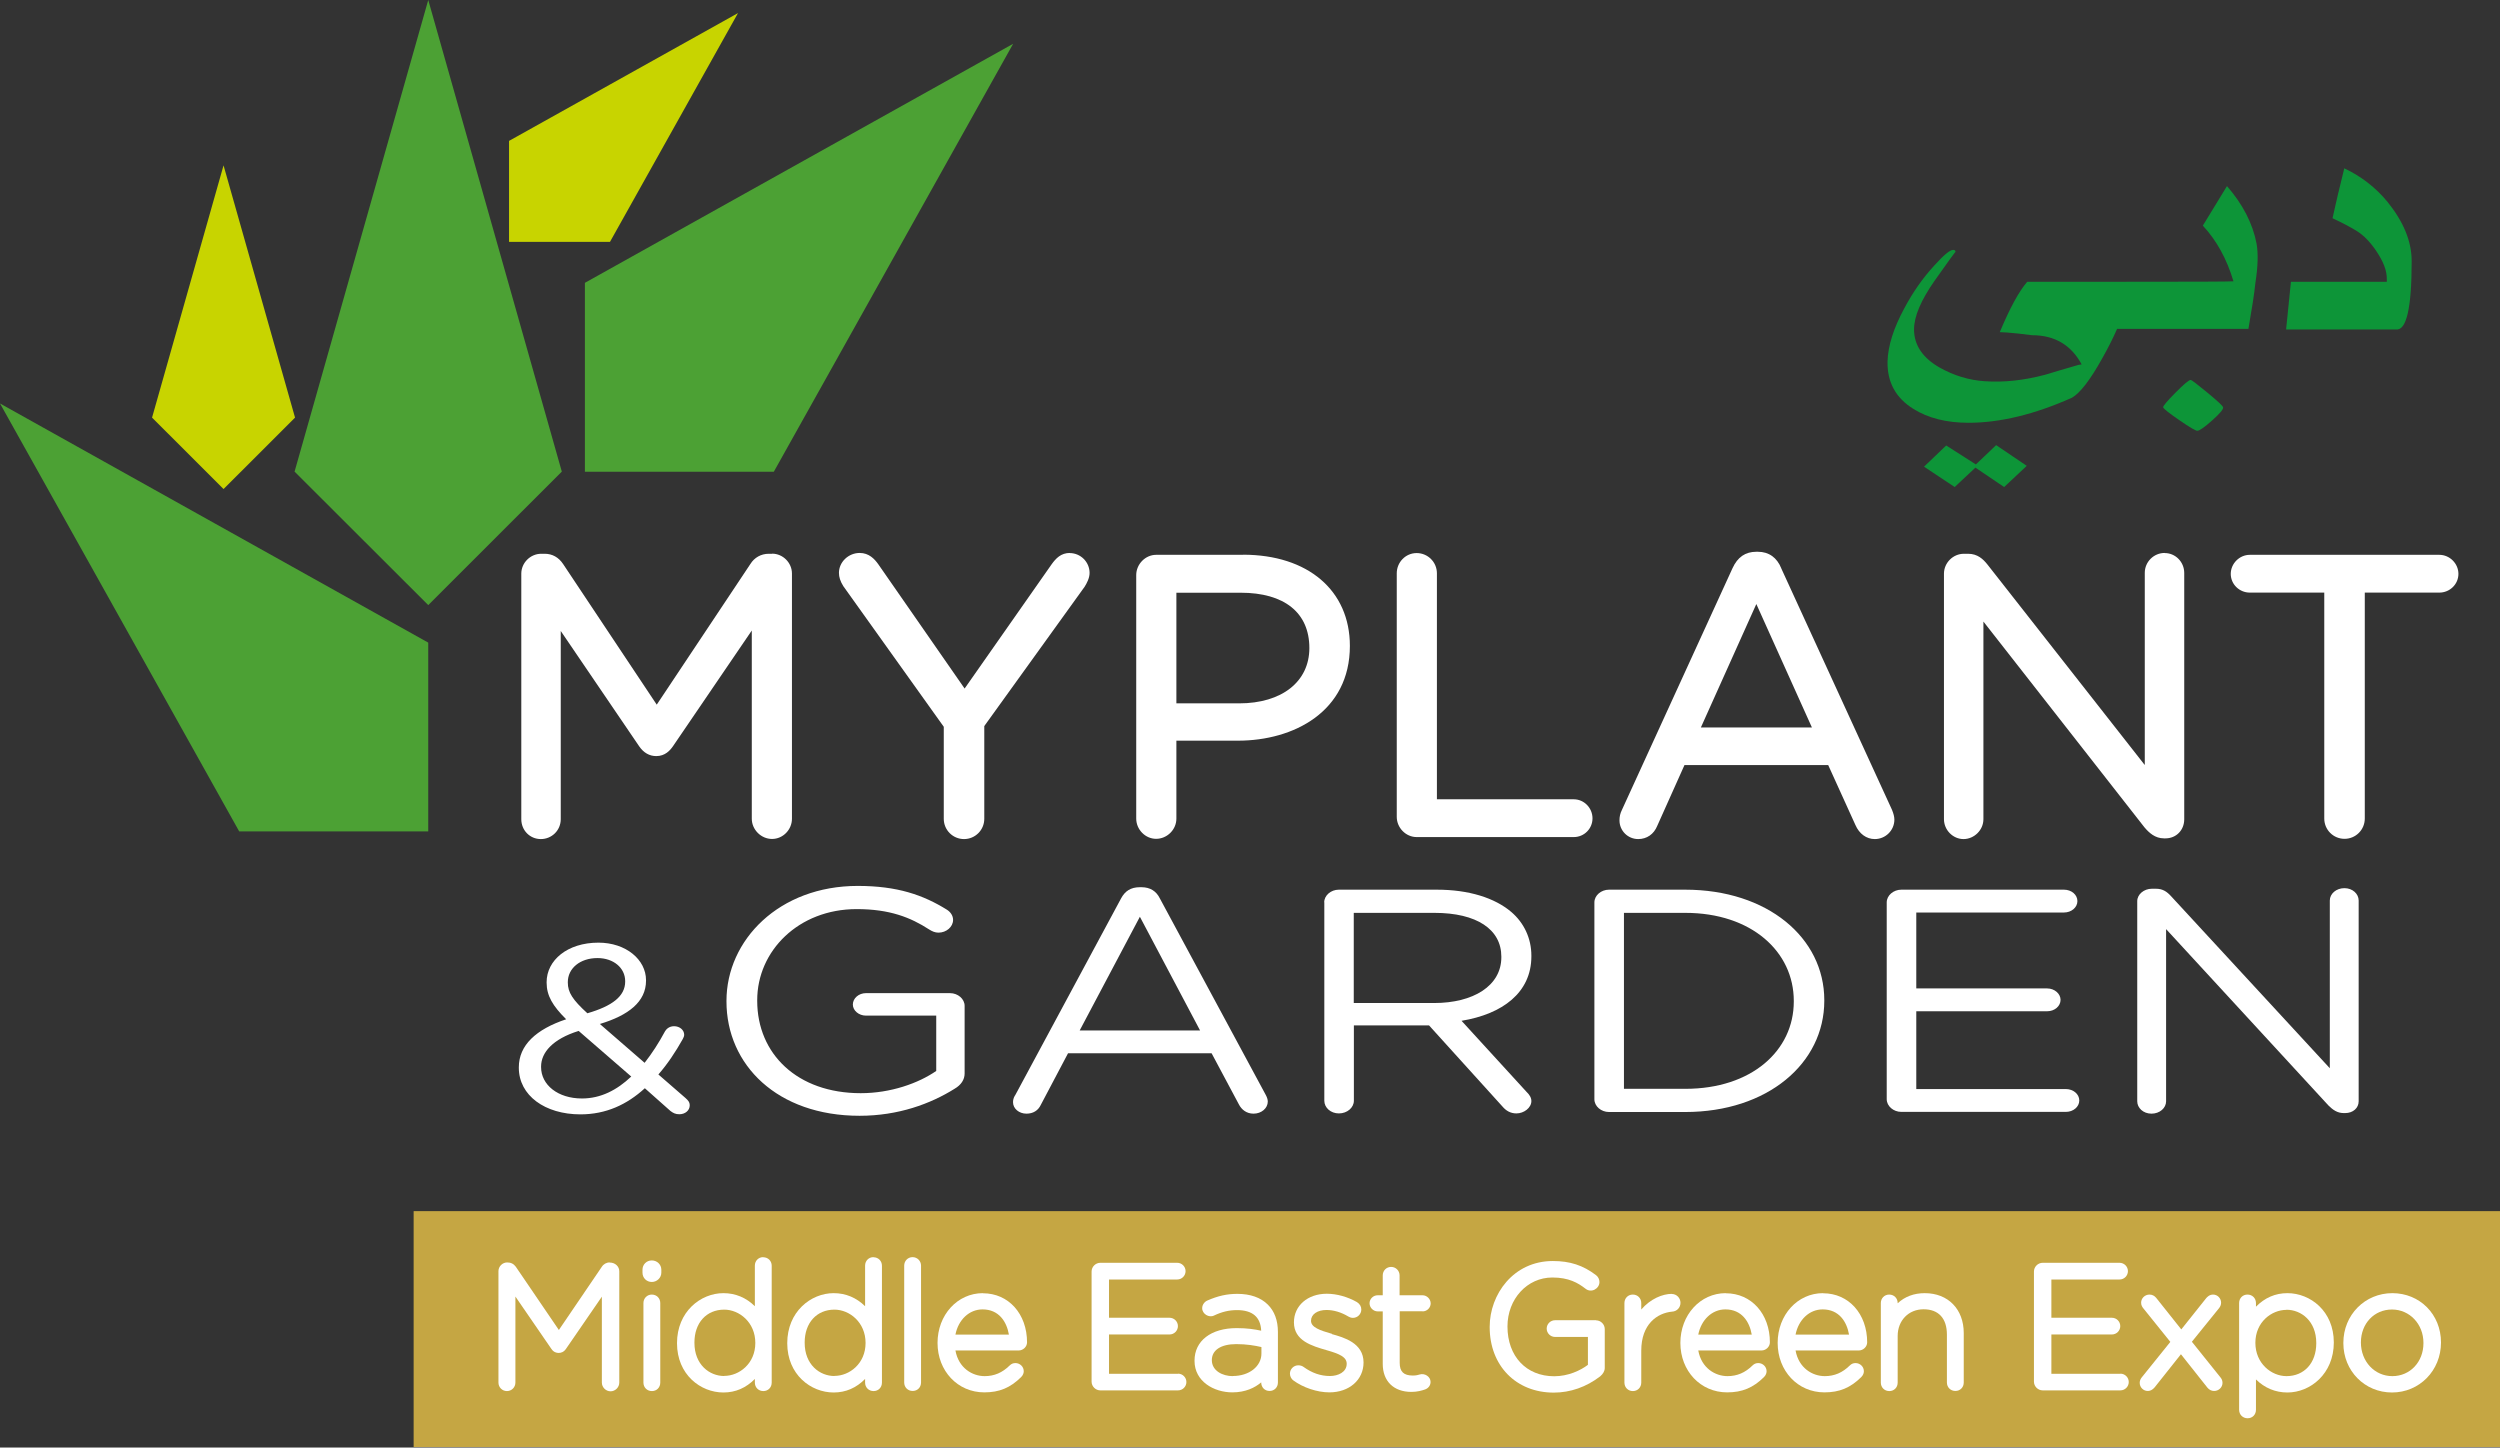 <svg width="1000" height="579" viewBox="0 0 1000 579" fill="none" xmlns="http://www.w3.org/2000/svg">
<rect x="0" y="0" width="1000" height="579" fill="#333333" stroke="none"/>
<g clip-path="url(#clip0_8142_59048)">
<path d="M1000 484.445H165.457V578.839H1000V484.445Z" fill="#C5A643"/>
<path d="M243.853 504.973C242.581 504.973 241.403 505.632 240.696 506.762L223.547 531.996L206.304 506.668C205.456 505.538 204.373 504.973 202.865 504.973C200.981 504.973 199.379 506.573 199.379 508.457V553.041C199.379 554.924 200.886 556.43 202.771 556.43C204.655 556.43 206.163 554.924 206.163 553.041V518.626L220.532 539.529C221.427 540.894 222.605 541.177 223.453 541.177C224.301 541.177 225.479 540.894 226.374 539.576L240.743 518.673V553.041C240.743 554.924 242.345 556.525 244.23 556.525C246.114 556.525 247.716 554.924 247.716 553.041V508.504C247.716 506.62 246.114 505.02 243.9 505.02L243.853 504.973Z" fill="white"/>
<path d="M260.718 517.828C258.834 517.828 257.373 519.335 257.373 521.218V553.044C257.373 554.974 258.834 556.433 260.765 556.433C262.697 556.433 264.11 554.974 264.11 553.044V521.218C264.11 519.288 262.65 517.828 260.718 517.828Z" fill="white"/>
<path d="M260.718 504.172C258.598 504.172 256.996 505.82 256.996 507.891V509.068C256.996 511.187 258.645 512.787 260.718 512.787C262.791 512.787 264.534 511.093 264.534 509.068V507.891C264.534 505.82 262.838 504.172 260.718 504.172Z" fill="white"/>
<path d="M305.287 502.855C303.402 502.855 301.942 504.315 301.942 506.245V522.488C298.456 519.051 294.168 517.262 289.363 517.262C280.223 517.262 270.801 524.7 270.801 537.271C270.801 549.841 280.223 556.997 289.363 556.997C294.215 556.997 298.408 555.161 301.942 551.583V553.042C301.942 554.972 303.402 556.432 305.334 556.432C307.265 556.432 308.679 554.972 308.679 553.042V506.292C308.679 504.362 307.218 502.903 305.287 502.903V502.855ZM289.693 550.406C283.757 550.406 277.773 545.839 277.773 537.129V536.988C277.773 529.126 282.579 523.853 289.693 523.853C295.676 523.853 302.13 528.89 302.13 537.176C302.13 545.462 295.676 550.359 289.693 550.359V550.406Z" fill="white"/>
<path d="M349.384 502.855C347.5 502.855 346.039 504.315 346.039 506.245V522.488C342.553 519.051 338.266 517.262 333.461 517.262C324.321 517.262 314.898 524.7 314.898 537.271C314.898 549.841 324.321 556.997 333.461 556.997C338.313 556.997 342.506 555.161 346.039 551.583V553.042C346.039 554.972 347.5 556.432 349.432 556.432C351.363 556.432 352.777 554.972 352.777 553.042V506.292C352.777 504.362 351.316 502.903 349.384 502.903V502.855ZM333.79 550.406C327.854 550.406 321.871 545.839 321.871 537.129V536.988C321.871 529.126 326.676 523.853 333.79 523.853C339.774 523.853 346.228 528.89 346.228 537.176C346.228 545.462 339.774 550.359 333.79 550.359V550.406Z" fill="white"/>
<path d="M365.025 502.855C363.14 502.855 361.68 504.362 361.68 506.245V552.995C361.68 554.925 363.14 556.385 365.072 556.385C367.003 556.385 368.417 554.925 368.417 552.995V506.245C368.417 504.362 366.909 502.855 365.025 502.855Z" fill="white"/>
<path d="M393.15 517.262C382.974 517.262 375.012 525.971 375.012 537.176C375.012 548.381 383.068 556.95 393.715 556.95C399.746 556.95 404.127 555.114 408.461 550.829C409.309 549.982 409.498 549.087 409.498 548.475C409.498 546.686 407.99 545.227 406.153 545.227C405.258 545.227 404.504 545.556 403.891 546.168C400.923 549.087 397.72 550.453 393.857 550.453C388.957 550.453 383.445 547.251 382.173 540.189H407.472C409.262 540.189 410.817 538.683 410.817 536.941C410.817 525.548 403.42 517.309 393.197 517.309L393.15 517.262ZM393.009 523.759C399.557 523.759 402.667 528.655 403.562 533.834H382.173C383.351 527.902 387.685 523.759 393.009 523.759Z" fill="white"/>
<path d="M471.215 549.513H443.607V533.789H467.823C469.66 533.789 471.168 532.282 471.168 530.446C471.168 528.61 469.66 527.103 467.823 527.103H443.607V511.802H470.885C472.723 511.802 474.23 510.296 474.23 508.46C474.23 506.624 472.723 505.117 470.885 505.117H440.121C438.237 505.117 436.635 506.718 436.635 508.601V552.667C436.635 554.551 438.237 556.151 440.121 556.151H471.215C473.052 556.151 474.56 554.645 474.56 552.809C474.56 550.972 473.052 549.466 471.215 549.466V549.513Z" fill="white"/>
<path d="M494.959 517.543C490.813 517.543 487.186 518.343 482.899 520.226C481.909 520.65 480.873 521.827 480.873 523.287C480.873 525.546 483.558 527.241 485.631 526.206C488.693 524.746 491.614 524.04 494.771 524.04C500.99 524.04 504.24 526.818 504.476 532.279C501.885 531.714 498.823 531.243 494.677 531.243C484.406 531.243 477.811 536.328 477.811 544.237V544.378C477.811 552.57 485.584 556.948 492.934 556.948C498.21 556.948 501.979 555.065 504.476 552.947C504.476 554.924 505.889 556.383 507.821 556.383C509.753 556.383 511.166 554.924 511.166 552.994V532.797C511.166 528.183 509.8 524.464 507.114 521.827C504.288 519.002 500.095 517.543 494.959 517.543ZM493.122 550.451C488.976 550.451 484.736 548.286 484.736 544.049C484.736 540.047 488.364 537.646 494.488 537.646C498.587 537.646 501.932 538.211 504.57 538.823V541.412C504.57 546.544 499.671 550.404 493.122 550.404V550.451Z" fill="white"/>
<path d="M532.839 533.55C527.892 532.138 524.406 530.914 524.406 528.324C524.406 525.735 526.95 523.993 530.577 523.993C533.451 523.993 536.466 524.888 539.293 526.582C539.623 526.771 540.282 527.147 541.178 527.147C543.015 527.147 544.523 525.641 544.523 523.805C544.523 522.628 543.957 521.592 542.779 520.839C539.058 518.72 534.676 517.496 530.719 517.496C523.087 517.496 517.574 522.251 517.574 528.936C517.574 536.281 524.688 538.352 530.719 540.094C535.854 541.554 538.681 542.825 538.681 545.508C538.681 548.851 535.241 550.405 531.991 550.405C528.269 550.405 524.83 549.228 521.438 546.779C520.872 546.356 520.119 546.12 519.318 546.12C517.48 546.12 515.973 547.627 515.973 549.463C515.973 550.64 516.632 551.629 517.245 552.099C521.155 555.018 526.856 556.949 531.755 556.949C539.67 556.949 545.418 551.958 545.418 544.99C545.418 537.175 537.503 534.963 532.745 533.644L532.839 533.55Z" fill="white"/>
<path d="M569.021 524.558C570.811 524.558 572.271 523.098 572.271 521.356C572.271 519.614 570.764 518.108 569.021 518.108H559.834V510.151C559.834 508.268 558.326 506.762 556.442 506.762C554.557 506.762 553.097 508.268 553.097 510.151V518.108H551.071C549.281 518.108 547.82 519.567 547.82 521.309C547.82 523.051 549.328 524.558 551.071 524.558H553.097V545.555C553.097 552.476 557.478 556.76 564.545 556.76C566.901 556.76 568.691 556.242 570.057 555.771C571.423 555.253 572.224 554.124 572.224 552.758C572.224 550.64 569.869 549.18 567.89 549.792C567.278 549.981 566.477 550.216 565.11 550.216C561.483 550.216 559.881 548.662 559.881 545.178V524.511H569.068L569.021 524.558Z" fill="white"/>
<path d="M638.462 528.091H622.02C620.183 528.091 618.675 529.598 618.675 531.434C618.675 533.27 620.183 534.776 622.02 534.776H635.165V545.934C632.196 548.194 627.25 550.501 621.69 550.501C610.525 550.501 602.987 542.544 602.987 530.586C602.987 519.617 610.855 511.001 620.937 511.001C627.532 511.001 631.207 513.167 634.128 515.427C636.531 517.404 639.781 515.427 639.781 512.837C639.781 511.755 639.31 510.766 638.415 510.06C633.186 506.105 628.003 504.41 621.125 504.41C605.343 504.41 595.873 517.781 595.873 530.728V530.869C595.873 546.264 606.426 557.045 621.502 557.045C628.145 557.045 634.552 554.785 640.064 550.548C641.242 549.559 641.901 548.382 641.901 547.205V531.622C641.901 529.739 640.3 528.138 638.415 528.138L638.462 528.091Z" fill="white"/>
<path d="M668.756 517.543C665.034 517.543 660.181 519.52 656.507 523.805V521.215C656.507 519.285 655.046 517.825 653.115 517.825C651.183 517.825 649.77 519.332 649.77 521.215V553.041C649.77 554.971 651.23 556.431 653.162 556.431C655.093 556.431 656.507 554.924 656.507 553.041V540.282C656.507 529.595 662.914 525.217 668.85 524.652C670.782 524.558 672.195 523.004 672.195 521.121C672.195 519.238 670.687 517.59 668.709 517.59L668.756 517.543Z" fill="white"/>
<path d="M690.287 517.262C680.11 517.262 672.148 525.971 672.148 537.176C672.148 548.381 680.205 556.95 690.852 556.95C696.882 556.95 701.264 555.114 705.598 550.829C706.446 549.982 706.634 549.087 706.634 548.475C706.634 546.686 705.127 545.227 703.289 545.227C702.394 545.227 701.641 545.556 701.028 546.168C698.06 549.087 694.856 550.453 690.993 550.453C686.094 550.453 680.582 547.251 679.309 540.189H704.609C706.399 540.189 707.954 538.683 707.954 536.941C707.954 525.548 700.557 517.309 690.334 517.309L690.287 517.262ZM690.145 523.759C696.694 523.759 699.803 528.655 700.698 533.834H679.309C680.487 527.902 684.822 523.759 690.145 523.759Z" fill="white"/>
<path d="M729.201 517.262C719.024 517.262 711.062 525.971 711.062 537.176C711.062 548.381 719.119 556.95 729.766 556.95C735.796 556.95 740.178 555.114 744.512 550.829C745.36 549.982 745.549 549.087 745.549 548.475C745.549 546.686 744.041 545.227 742.204 545.227C741.308 545.227 740.555 545.556 739.942 546.168C736.974 549.087 733.771 550.453 729.907 550.453C725.008 550.453 719.496 547.251 718.224 540.189H743.523C745.313 540.189 746.868 538.683 746.868 536.941C746.868 525.548 739.471 517.309 729.248 517.309L729.201 517.262ZM729.059 523.759C735.608 523.759 738.717 528.655 739.612 533.834H718.224C719.401 527.902 723.736 523.759 729.059 523.759Z" fill="white"/>
<path d="M769.905 517.262C765.618 517.262 761.943 518.627 759.069 521.311V521.216C759.069 519.286 757.609 517.827 755.677 517.827C753.745 517.827 752.332 519.333 752.332 521.216V553.042C752.332 554.972 753.793 556.432 755.724 556.432C757.656 556.432 759.069 554.972 759.069 553.042V534.399C759.069 528.231 763.403 523.712 769.434 523.712C775.464 523.712 778.762 527.384 778.762 533.834V552.995C778.762 554.925 780.222 556.385 782.154 556.385C784.086 556.385 785.499 554.925 785.499 552.995V533.222C785.499 523.665 779.233 517.262 769.905 517.262Z" fill="white"/>
<path d="M848.158 549.513H820.551V533.789H844.766C846.604 533.789 848.111 532.282 848.111 530.446C848.111 528.61 846.604 527.103 844.766 527.103H820.551V511.802H847.829C849.666 511.802 851.174 510.296 851.174 508.46C851.174 506.624 849.666 505.117 847.829 505.117H817.064C815.18 505.117 813.578 506.718 813.578 508.601V552.667C813.578 554.551 815.18 556.151 817.064 556.151H848.158C849.996 556.151 851.503 554.645 851.503 552.809C851.503 550.972 849.996 549.466 848.158 549.466V549.513Z" fill="white"/>
<path d="M876.708 536.754L887.638 523.242C888.157 522.583 888.439 521.877 888.439 521.077C888.439 519.288 886.979 517.828 885.236 517.828C883.728 517.828 882.833 518.864 882.456 519.288L872.515 531.764L862.48 519.146C861.774 518.299 860.879 517.828 859.795 517.828C857.958 517.828 856.45 519.288 856.45 521.077C856.45 522.112 856.921 522.819 857.298 523.289L868.134 536.754L856.686 550.972C856.167 551.631 855.885 552.337 855.885 553.138C855.885 554.927 857.345 556.386 859.088 556.386C860.596 556.386 861.491 555.35 861.868 554.927L872.374 541.697L882.974 555.068C883.681 555.915 884.576 556.386 885.66 556.386C887.497 556.386 889.005 554.927 889.005 553.138C889.005 552.102 888.533 551.349 888.157 550.925L876.755 536.707L876.708 536.754Z" fill="white"/>
<path d="M914.964 517.262C910.112 517.262 905.919 519.098 902.385 522.676V521.216C902.385 519.286 900.925 517.827 898.993 517.827C897.062 517.827 895.648 519.286 895.648 521.216V563.917C895.648 565.848 897.109 567.307 899.041 567.307C900.972 567.307 902.385 565.848 902.385 563.917V551.771C905.872 555.208 910.159 556.997 914.964 556.997C924.104 556.997 933.526 549.558 933.526 536.988C933.526 524.418 924.104 517.262 914.964 517.262ZM914.587 523.9C920.524 523.9 926.507 528.467 926.507 537.176V537.318C926.507 545.18 921.701 550.453 914.587 550.453C908.604 550.453 902.15 545.415 902.15 537.129C902.15 528.843 908.604 523.947 914.587 523.947V523.9Z" fill="white"/>
<path d="M956.94 517.262C945.963 517.262 937.342 525.971 937.342 537.129V537.27C937.342 548.334 945.869 556.997 956.799 556.997C967.729 556.997 976.398 548.287 976.398 536.988C976.398 525.689 967.87 517.262 956.94 517.262ZM956.94 550.453C949.874 550.453 944.361 544.615 944.361 536.988C944.361 529.361 949.732 523.806 956.799 523.806C963.866 523.806 969.378 529.644 969.378 537.129V537.27C969.378 544.803 964.007 550.453 956.94 550.453Z" fill="white"/>
<path d="M308.913 221.508H307.5C304.438 221.508 301.752 223.015 300.15 225.604L262.696 281.864L225.242 225.604C223.452 222.92 220.908 221.508 217.893 221.508H216.48C212.145 221.508 208.518 225.133 208.518 229.464V327.672C208.518 332.145 211.957 335.628 216.338 335.628C220.72 335.628 224.3 332.145 224.3 327.672V252.392L255.677 298.53C257.467 301.119 259.775 302.437 262.508 302.437C266.041 302.437 268.02 300.178 269.198 298.483L300.716 252.204V327.484C300.716 331.862 304.438 335.581 308.819 335.581C313.201 335.581 316.781 331.862 316.781 327.484V229.417C316.781 225.086 313.153 221.461 308.819 221.461L308.913 221.508Z" fill="white"/>
<path d="M427.965 221.18C424.384 221.18 422.358 223.345 420.662 225.699L385.847 275.415L351.314 225.699C349.806 223.581 347.592 221.18 343.87 221.18C339.394 221.18 335.578 224.805 335.578 229.136C335.578 230.831 336.096 232.479 337.321 234.456L377.508 290.716V327.532C377.508 332.005 381.135 335.63 385.611 335.63C390.087 335.63 393.714 332.005 393.714 327.532V290.433L433.854 234.691C434.702 233.326 435.833 231.255 435.833 229.183C435.833 224.805 432.252 221.227 427.871 221.227L427.965 221.18Z" fill="white"/>
<path d="M497.221 221.93H462.452C458.165 221.93 454.49 225.649 454.49 230.028V327.435C454.49 331.813 458.118 335.532 462.452 335.532C466.786 335.532 470.555 331.907 470.555 327.435V296.268H495.195C517.479 296.268 539.951 284.64 539.951 258.369C539.951 236.195 523.18 221.883 497.221 221.883V221.93ZM523.745 259.217C523.745 272.681 512.721 281.344 495.666 281.344H470.555V237.089H496.279C513.71 237.089 523.745 245.046 523.745 259.217Z" fill="white"/>
<path d="M629.511 319.717H574.766V229.324C574.766 224.852 571.139 221.227 566.663 221.227C562.187 221.227 558.701 224.946 558.701 229.324V326.731C558.701 331.11 562.329 334.829 566.663 334.829H629.511C633.656 334.829 637.001 331.486 637.001 327.343C637.001 323.2 633.656 319.717 629.511 319.717Z" fill="white"/>
<path d="M712.523 227.345C710.78 223.014 707.529 220.707 703.148 220.707H702.535C698.154 220.707 695.044 222.826 693.019 227.251L648.733 324.046C648.074 325.364 647.791 326.683 647.791 328.142C647.791 332.285 651.136 335.628 655.282 335.628C658.721 335.628 661.548 333.698 662.914 330.308L673.797 306.015H731.274L742.156 329.978C743.711 333.556 746.585 335.628 749.93 335.628C754.217 335.628 757.75 332.144 757.75 327.86C757.75 326.73 757.421 325.459 756.808 323.952L712.523 227.392V227.345ZM724.772 290.997H680.345L702.535 241.61L724.772 290.997Z" fill="white"/>
<path d="M865.872 221.18C861.49 221.18 857.91 224.758 857.91 229.136V306.017L794.968 225.793C793.272 223.675 791.058 221.509 787.242 221.509H785.546C781.212 221.509 777.584 225.134 777.584 229.466V327.673C777.584 332.005 781.165 335.63 785.405 335.63C789.645 335.63 793.366 332.052 793.366 327.673V248.627L857.769 330.922C859.606 333.087 862.009 335.347 865.589 335.347H866.202C870.489 335.347 873.693 332.052 873.693 327.72V229.183C873.693 224.805 870.206 221.227 865.919 221.227L865.872 221.18Z" fill="white"/>
<path d="M975.736 221.93H899.933C895.787 221.93 892.301 225.414 892.301 229.557C892.301 233.7 895.74 237.042 899.933 237.042H929.708V327.435C929.708 331.907 933.335 335.532 937.811 335.532C942.287 335.532 945.914 331.907 945.914 327.435V237.042H975.736C979.929 237.042 983.368 233.7 983.368 229.557C983.368 225.414 979.882 221.93 975.736 221.93Z" fill="white"/>
<path d="M250.071 392.642V392.454C250.071 387.134 245.36 383.226 239 383.226C231.933 383.226 227.128 387.416 227.128 392.83V393.019C227.128 396.926 229.012 399.892 234.948 405.306C244.889 402.434 250.071 398.48 250.071 392.642ZM252.521 430.635L231.462 412.368C221.05 415.617 216.433 421.031 216.433 426.633V426.822C216.433 433.978 223.17 439.392 232.781 439.392C240.272 439.392 246.774 436.049 252.474 430.635M268.115 444.335L257.939 435.296C250.778 441.84 242.392 445.747 232.169 445.747C218.035 445.747 207.529 438.215 207.529 427.104V426.916C207.529 418.065 214.455 411.709 226.468 407.707C221.098 402.387 218.648 398.291 218.648 393.066V392.877C218.648 384.121 226.939 377.059 239.377 377.059C250.354 377.059 258.41 383.838 258.41 392.077V392.265C258.41 400.74 251.343 406.154 239.942 409.59L257.845 425.127C260.766 421.407 263.546 417.123 266.042 412.462C266.514 411.709 267.597 410.485 269.623 410.485C271.884 410.485 273.675 411.991 273.675 413.922C273.675 414.393 273.439 415.052 273.109 415.617C270.188 420.842 266.938 425.692 263.357 429.788L274.193 439.203C275.229 440.145 275.889 440.804 275.889 442.169C275.889 444.147 274.099 445.7 271.743 445.7C270.188 445.7 269.293 445.23 268.162 444.382" fill="white"/>
<path d="M290.588 400.599V400.364C290.588 375.977 311.694 354.367 343.071 354.367C358.9 354.367 369.218 357.945 378.829 363.924C380.195 364.819 381.231 366.231 381.231 367.973C381.231 370.751 378.546 373.058 375.39 373.058C374.023 373.058 372.845 372.54 371.668 371.787C364.177 366.937 355.838 363.642 342.647 363.642C319.468 363.642 302.884 380.308 302.884 400.081V400.317C302.884 421.549 318.902 437.274 344.296 437.274C356.262 437.274 367.333 433.319 374.494 428.376V406.249H346.369C343.542 406.249 341.139 404.224 341.139 401.823C341.139 399.281 343.542 397.256 346.369 397.256H380.007C383.163 397.256 385.848 399.563 385.848 402.341V429.412C385.848 431.813 384.482 433.978 381.797 435.532C372.233 441.511 359.371 446.313 343.825 446.313C310.94 446.313 290.588 425.975 290.588 400.552" fill="white"/>
<path d="M480.025 412.178L455.951 366.7L431.876 412.178H480.025ZM406.012 438.213L448.46 359.308C449.967 356.531 452.182 354.883 455.951 354.883H456.563C460.144 354.883 462.546 356.531 463.913 359.308L506.36 438.072C506.832 438.967 507.114 439.861 507.114 440.614C507.114 443.298 504.57 445.464 501.414 445.464C498.587 445.464 496.608 443.816 495.572 441.791L484.642 421.312H427.212L416.282 442.027C415.246 444.192 413.267 445.464 410.582 445.464C407.614 445.464 405.211 443.439 405.211 440.897C405.211 440.144 405.352 439.249 405.965 438.213" fill="white"/>
<path d="M573.635 401.209C589.324 401.209 600.536 394.335 600.536 382.895V382.659C600.536 371.737 590.69 365.146 573.777 365.146H541.505V401.209H573.635ZM529.68 360.956C529.68 358.178 532.365 355.871 535.522 355.871H574.719C587.58 355.871 597.898 359.167 604.494 364.769C609.582 369.1 612.55 375.315 612.55 382.283V382.518C612.55 397.113 600.913 405.634 584.612 408.318L610.618 436.753C611.796 437.883 612.55 439.06 612.55 440.426C612.55 443.109 609.582 445.369 606.567 445.369C604.164 445.369 602.374 444.239 601.054 442.685L571.609 410.154H541.552V440.284C541.552 443.062 538.867 445.369 535.569 445.369C532.271 445.369 529.727 443.062 529.727 440.284V360.862L529.68 360.956Z" fill="white"/>
<path d="M674.126 435.529C700.603 435.529 717.517 420.276 717.517 400.596V400.361C717.517 380.682 700.603 365.146 674.126 365.146H649.581V435.529H674.126ZM637.756 360.956C637.756 358.178 640.441 355.871 643.598 355.871H674.079C706.963 355.871 729.719 375.08 729.719 400.079V400.314C729.719 425.36 707.011 444.804 674.079 444.804H643.598C640.441 444.804 637.756 442.497 637.756 439.719V360.956Z" fill="white"/>
<path d="M754.688 439.719V360.956C754.688 358.178 757.373 355.871 760.529 355.871H825.591C828.606 355.871 830.962 357.896 830.962 360.438C830.962 362.98 828.559 365.005 825.591 365.005H766.513V395.371H818.854C821.869 395.371 824.225 397.536 824.225 399.937C824.225 402.48 821.822 404.504 818.854 404.504H766.513V435.624H826.345C829.313 435.624 831.716 437.648 831.716 440.19C831.716 442.733 829.313 444.757 826.345 444.757H760.529C757.373 444.757 754.688 442.45 754.688 439.672" fill="white"/>
<path d="M854.895 360.44C854.895 357.757 857.58 355.497 860.736 355.497H862.385C865.071 355.497 866.72 356.627 868.369 358.416L931.923 427.293V360.205C931.923 357.522 934.467 355.262 937.765 355.262C941.062 355.262 943.465 357.569 943.465 360.205V440.522C943.465 443.206 941.204 445.23 938.094 445.23H937.482C934.938 445.23 933.148 443.959 931.357 442.17L866.437 371.645V440.522C866.437 443.206 863.893 445.466 860.595 445.466C857.297 445.466 854.895 443.159 854.895 440.522V360.488V360.44Z" fill="white"/>
<path d="M171.3 0L117.828 188.647L171.3 242.035L224.725 188.647L171.3 0Z" fill="#4CA134"/>
<path d="M89.419 195.617L60.822 167.04L89.419 66.148L118.016 167.04L89.419 195.617Z" fill="#C8D400"/>
<path d="M203.619 96.749V56.355L295.205 5.227L243.994 96.749H203.619Z" fill="#C8D400"/>
<path d="M95.684 332.567H171.299V257.052L0 161.387L95.684 332.567Z" fill="#4CA134"/>
<path d="M233.959 188.692V113.13L405.258 17.512L309.527 188.692H233.959Z" fill="#4CA134"/>
<path d="M790.35 185.776L778.478 178.196L769.621 186.67L781.87 194.815L790.162 187.047L801.657 194.815L810.703 186.341L798.454 178.055L790.35 185.776Z" fill="#0D9538"/>
<path d="M883.021 157.104C878.922 153.715 876.661 151.973 876.237 151.973C875.577 151.973 873.551 153.668 870.159 157.104C866.767 160.494 865.166 162.471 865.26 162.942C865.542 163.601 867.757 165.343 871.808 168.121C875.86 170.899 878.216 172.311 878.922 172.311C879.77 172.311 881.749 170.946 884.858 168.168C887.968 165.39 889.428 163.648 889.24 162.942C889.193 162.424 887.12 160.494 883.021 157.104Z" fill="#0D9538"/>
<path d="M890.794 74.434C886.601 81.26 883.397 86.533 881.136 90.252C886.648 96.184 890.747 103.623 893.385 112.521C891.972 112.662 876.99 112.709 848.487 112.709H810.892C807.594 116.523 803.919 123.255 799.915 132.859C801.187 132.859 803.684 133.048 807.311 133.424L812.823 134.083C821.869 134.083 828.465 137.991 832.658 145.759L831.433 145.947C825.497 147.642 821.021 149.008 818.053 149.902C809.573 152.162 801.517 153.009 793.884 152.491C787.571 152.068 781.588 150.232 775.935 147.077C769.056 143.17 765.617 138.038 765.617 131.776C765.617 126.551 768.397 120.054 773.909 112.191C779.421 104.376 782.201 100.563 782.201 100.798C782.201 100.233 781.918 99.951 781.258 99.951C779.892 99.998 777.395 102.116 773.72 106.212C769.198 111.109 765.146 116.852 761.66 123.443C757.42 131.306 755.205 138.321 755.017 144.535C754.829 152.868 758.315 159.224 765.429 163.602C771.318 167.274 778.667 169.11 787.43 169.11C800.009 169.11 813.813 165.768 828.794 159.083C832.045 157.199 836.097 151.974 840.855 143.405C843.258 139.168 845.237 135.213 846.838 131.541H899.368C900.782 123.491 901.724 117.37 902.148 113.227C903.184 106.636 903.326 101.363 902.619 97.409C901.064 89.358 897.107 81.684 890.747 74.387L890.794 74.434Z" fill="#0D9538"/>
<path d="M954.96 80.695C950.296 75.045 944.548 70.573 937.717 67.324C935.738 75.234 934.183 81.919 933.005 87.286C936.822 89.075 940.025 90.77 942.663 92.37C945.537 94.159 948.223 96.937 950.672 100.656C953.358 104.658 954.724 108.236 954.724 111.438V112.709H916.375C915.527 120.853 914.867 127.209 914.443 131.776H958.305C962.545 132.435 964.665 123.396 964.665 104.611V104.423C964.665 96.561 961.414 88.651 954.913 80.648L954.96 80.695Z" fill="#0D9538"/>
</g>
<defs>
<clipPath id="clip0_8142_59048">
<rect width="1000" height="578.794" fill="white"/>
</clipPath>
</defs>
</svg>
